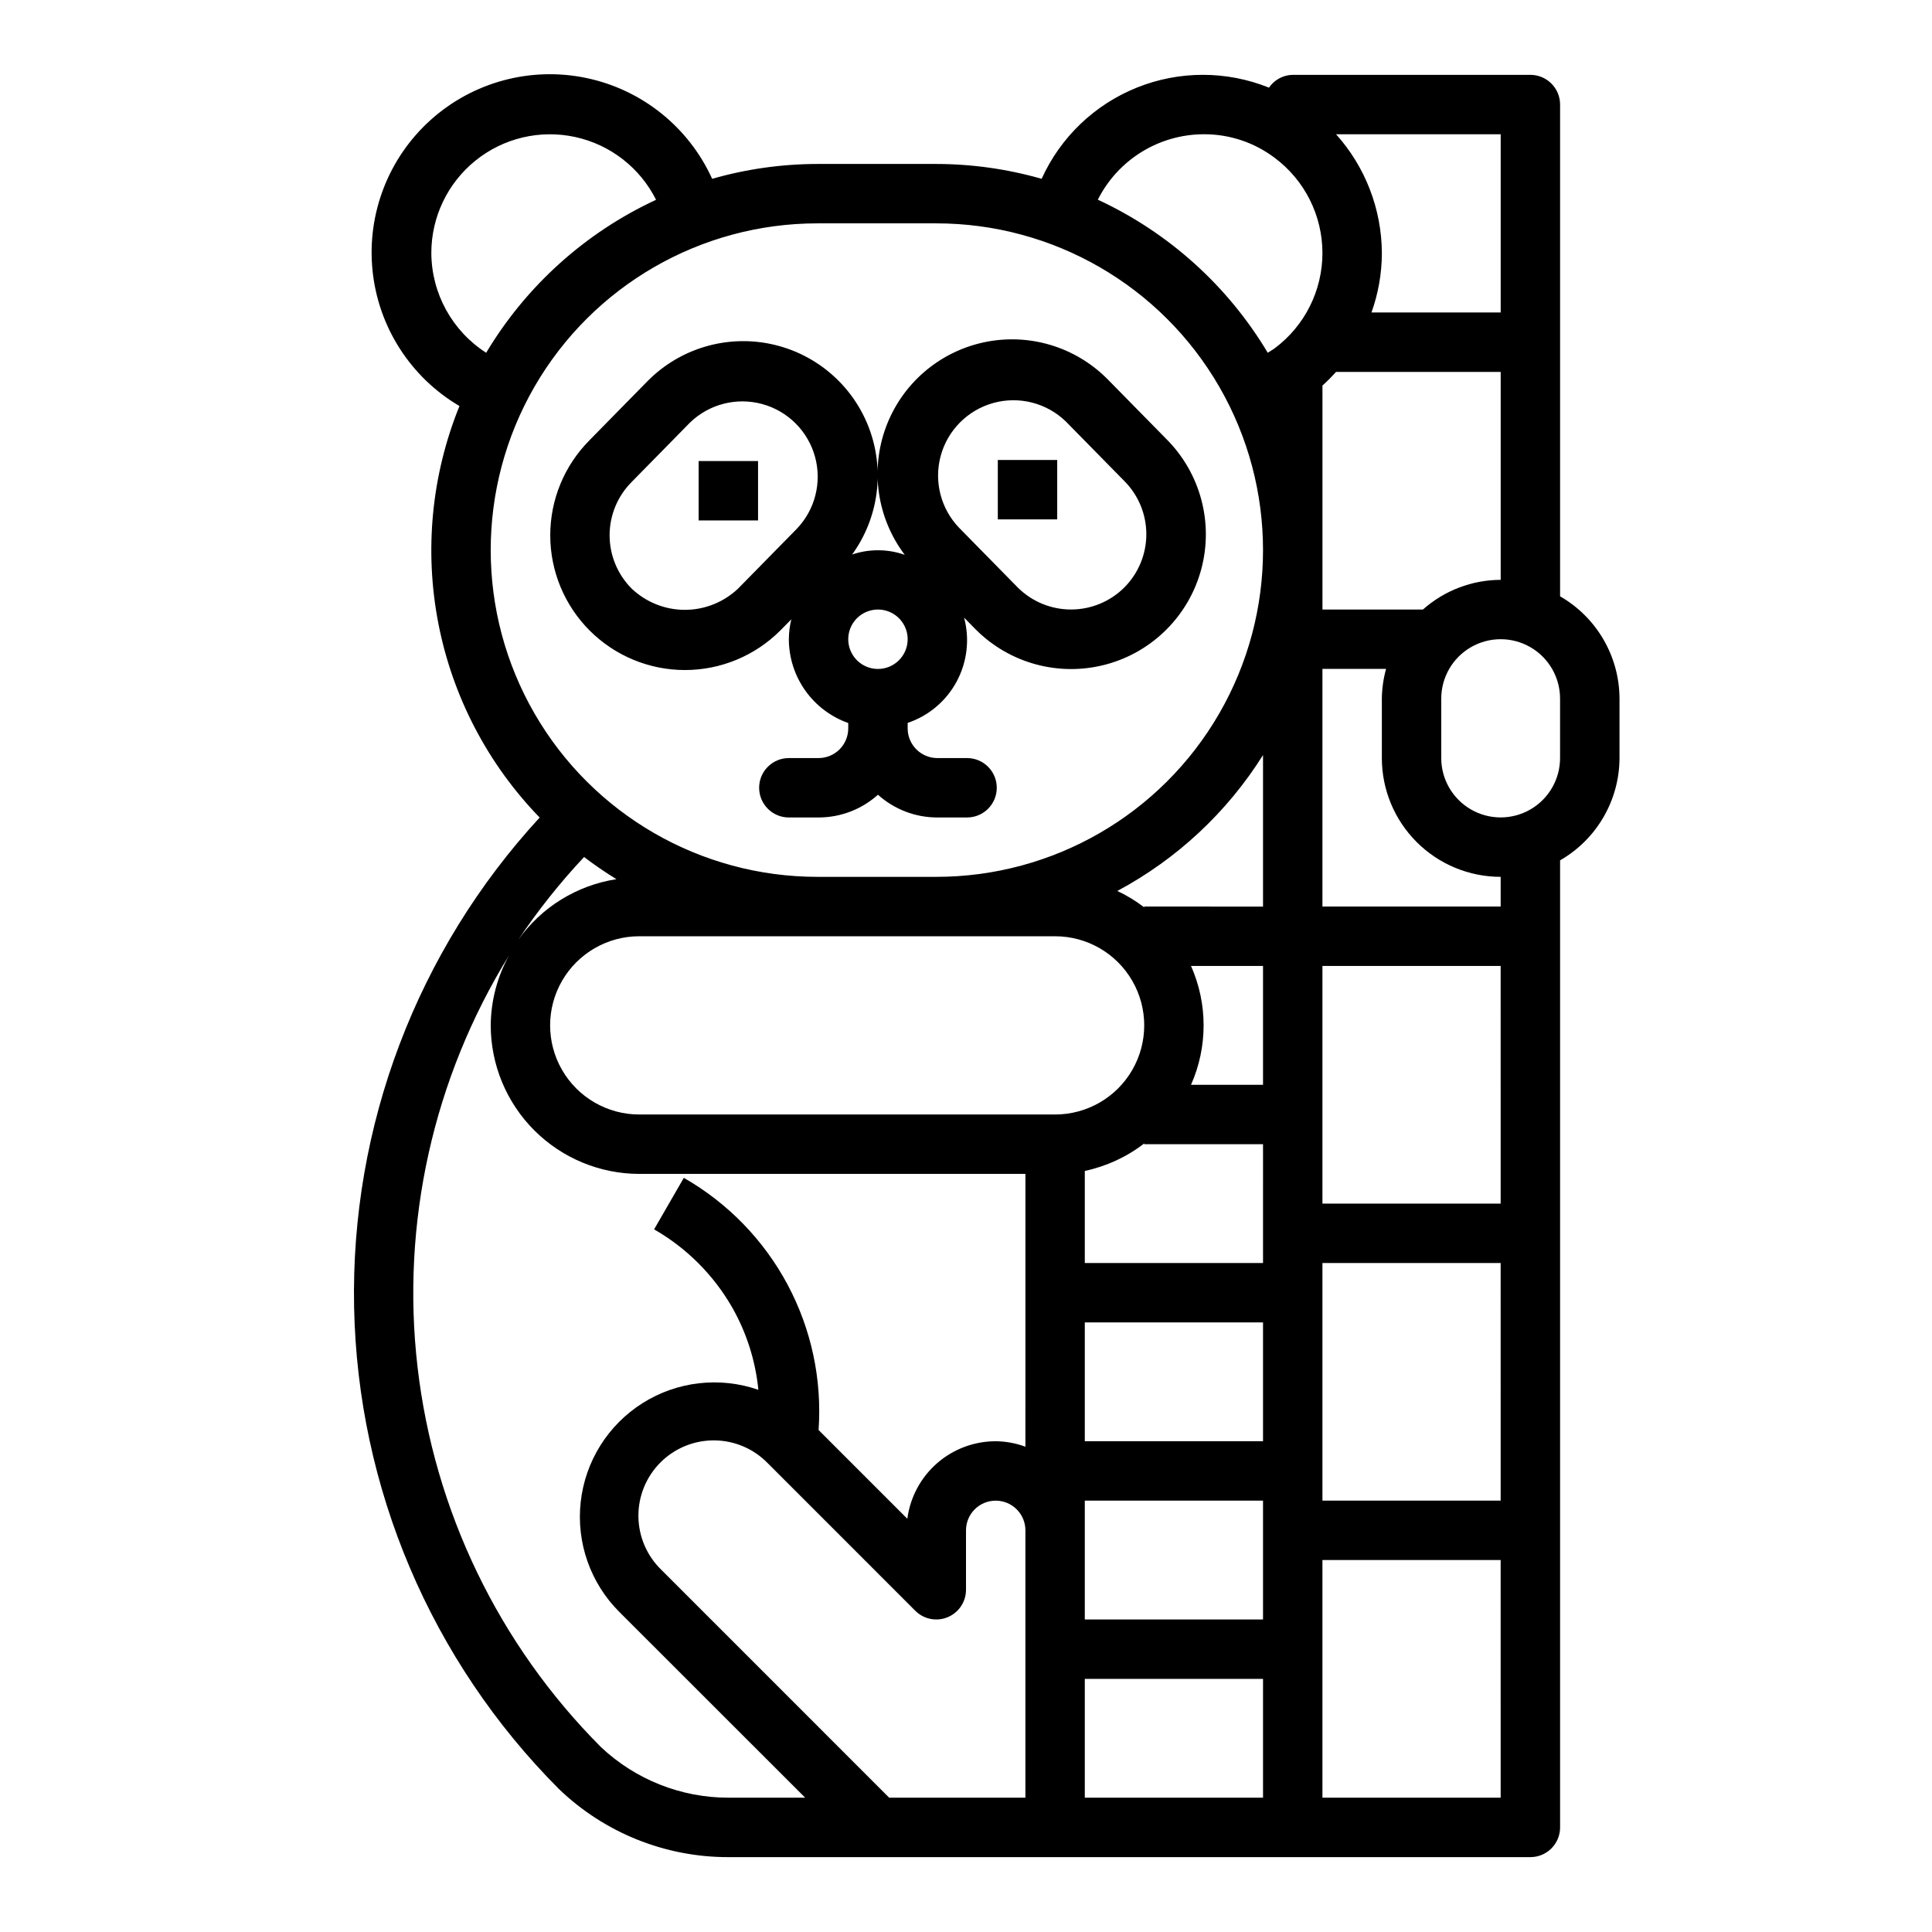 <?xml version="1.0" encoding="UTF-8"?>
<!-- Uploaded to: ICON Repo, www.svgrepo.com, Generator: ICON Repo Mixer Tools -->
<svg fill="#000000" width="800px" height="800px" version="1.1" viewBox="144 144 512 512" xmlns="http://www.w3.org/2000/svg">
 <g>
  <path d="m408.43 265.9h15.742v15.742h-15.742z"/>
  <path d="m437.61 244.59c-8.535-8.691-20.918-12.418-32.832-9.879-11.914 2.535-21.707 10.98-25.965 22.395-4.258 11.414-2.391 24.211 4.953 33.93-4.508-1.586-9.414-1.617-13.941-0.086 7.086-9.785 8.734-22.488 4.383-33.754-4.356-11.266-14.121-19.562-25.941-22.035-11.824-2.473-24.094 1.207-32.602 9.781l-15.414 15.695 0.004 0.004c-6.691 6.703-10.445 15.785-10.434 25.254 0.008 9.469 3.777 18.547 10.48 25.238 6.699 6.688 15.785 10.441 25.254 10.434 9.469-0.012 18.547-3.781 25.234-10.48l2.914-2.961c-0.422 1.738-0.641 3.523-0.652 5.312 0.02 4.867 1.543 9.609 4.359 13.578 2.82 3.969 6.797 6.969 11.383 8.59v1.418c0 2.086-0.828 4.09-2.305 5.566-1.477 1.477-3.481 2.305-5.566 2.305h-7.871c-4.348 0-7.871 3.523-7.871 7.871s3.523 7.871 7.871 7.871h7.871c5.812 0.004 11.422-2.144 15.742-6.027 4.324 3.887 9.934 6.035 15.746 6.027h7.871c4.348 0 7.871-3.523 7.871-7.871s-3.523-7.871-7.871-7.871h-7.871c-4.348 0-7.871-3.523-7.871-7.871v-1.449c5.574-1.875 10.223-5.805 13-10.988 2.777-5.184 3.477-11.23 1.957-16.91l3.094 3.148c9.008 9.027 22.152 12.562 34.477 9.273 12.324-3.289 21.957-12.906 25.27-25.223s-0.199-25.469-9.211-34.496zm-82.535 39.637-0.047 0.047-15.414 15.695c-3.809 3.625-8.859 5.644-14.117 5.644-5.254 0-10.309-2.019-14.113-5.644-3.742-3.758-5.84-8.844-5.832-14.148 0.008-5.301 2.125-10.383 5.879-14.129l15.414-15.695c5.07-4.91 12.352-6.781 19.16-4.918 6.809 1.859 12.125 7.18 13.988 13.988 1.863 6.805-0.008 14.09-4.918 19.16zm21.59 37.051c-3.184 0-6.051-1.918-7.269-4.859-1.219-2.941-0.547-6.328 1.703-8.578 2.254-2.25 5.641-2.926 8.582-1.707 2.941 1.219 4.859 4.09 4.859 7.273 0 2.086-0.832 4.09-2.309 5.566-1.473 1.477-3.477 2.305-5.566 2.305zm65.281-21.586h0.004c-3.742 3.727-8.805 5.82-14.082 5.832-5.277 0.008-10.348-2.07-14.102-5.781l-15.461-15.742-0.055-0.047v-0.004c-4.918-5.059-6.801-12.344-4.953-19.152 1.852-6.812 7.164-12.137 13.965-14.012 6.805-1.875 14.094-0.016 19.172 4.887l15.516 15.793c3.738 3.742 5.84 8.82 5.84 14.113s-2.102 10.371-5.84 14.113z"/>
  <path d="m329.15 266.18h15.742v15.742h-15.742z"/>
  <path d="m557.44 302.04v-130.33c0-2.09-0.828-4.09-2.305-5.566-1.477-1.477-3.477-2.309-5.566-2.309h-62.977c-2.527 0.035-4.879 1.301-6.297 3.394-11.219-4.519-23.754-4.531-34.98-0.027-11.227 4.5-20.281 13.168-25.273 24.188-9.074-2.602-18.469-3.926-27.914-3.938h-31.488c-9.441 0.012-18.836 1.336-27.914 3.938-6.219-13.711-18.602-23.633-33.34-26.719-14.734-3.082-30.059 1.047-41.254 11.113-11.195 10.066-16.918 24.867-15.414 39.848 1.508 14.977 10.066 28.344 23.043 35.977-7.414 18.281-9.355 38.324-5.578 57.688 3.773 19.359 13.094 37.207 26.832 51.363-32.504 35.289-50.121 81.766-49.176 129.73 0.949 47.965 20.383 93.711 54.254 127.69 12.062 11.625 28.176 18.109 44.934 18.082h212.54c2.09 0 4.09-0.832 5.566-2.305 1.477-1.477 2.305-3.481 2.305-5.566v-256.29c9.711-5.578 15.711-15.91 15.746-27.109v-15.746c-0.035-11.195-6.035-21.527-15.746-27.109zm-15.742-122.46v47.23h-34.242c1.809-5.051 2.742-10.375 2.754-15.742-0.055-11.629-4.371-22.832-12.141-31.488zm0 62.977v55.105c-7.598 0.027-14.926 2.824-20.609 7.871h-26.625v-59.355c1.266-1.141 2.465-2.352 3.598-3.621zm-283.39-31.488c-0.012-9.516 4.285-18.523 11.691-24.504 7.402-5.977 17.113-8.281 26.414-6.262 9.301 2.016 17.188 8.137 21.449 16.645-18.734 8.688-34.422 22.816-45.023 40.539-9.004-5.777-14.473-15.719-14.531-26.418zm40.477 160.05h0.004c2.754 2.098 5.617 4.059 8.57 5.871-10.492 1.621-19.879 7.422-26.023 16.082 5.207-7.781 11.043-15.125 17.453-21.953zm116.96 249.29h-36.102l-60.387-60.395c-3.84-3.723-6.027-8.828-6.07-14.18-0.043-5.348 2.066-10.488 5.848-14.273 3.781-3.781 8.926-5.887 14.273-5.844 5.348 0.039 10.457 2.227 14.18 6.07l39.078 39.086v-0.004c2.25 2.254 5.637 2.926 8.578 1.707 2.938-1.219 4.856-4.086 4.859-7.269v-15.746c0-4.348 3.523-7.871 7.871-7.871s7.871 3.523 7.871 7.871zm0-93.016c-2.519-0.93-5.184-1.422-7.871-1.449-5.734 0-11.27 2.086-15.578 5.863-4.309 3.781-7.098 9-7.84 14.684l-23.523-23.523v0.004c0.941-13.371-1.914-26.738-8.23-38.559-6.32-11.82-15.848-21.621-27.484-28.27l-7.871 13.648v0.004c8.621 4.941 15.773 12.098 20.711 20.727 3.805 6.703 6.16 14.129 6.918 21.797-10.234-3.551-21.527-2.254-30.691 3.527-9.16 5.781-15.195 15.418-16.391 26.184-1.199 10.766 2.566 21.496 10.234 29.148l49.254 49.23h-20.355c-12.566 0-24.66-4.809-33.797-13.438-27.055-27.148-44.172-62.629-48.578-100.7-4.406-38.078 4.148-76.527 24.285-109.14-3.16 5.695-4.84 12.094-4.887 18.609 0.012 10.434 4.164 20.441 11.543 27.82 7.379 7.375 17.383 11.527 27.816 11.539h102.34zm-102.34-88.039c-8.438 0-16.234-4.5-20.453-11.809-4.219-7.309-4.219-16.309 0-23.617 4.219-7.305 12.016-11.809 20.453-11.809h110.21c8.438 0 16.234 4.504 20.453 11.809 4.219 7.309 4.219 16.309 0 23.617-4.219 7.309-12.016 11.809-20.453 11.809zm165.31 181.05h-47.23v-31.488h47.23zm0-47.23h-47.23v-31.488h47.23zm0-47.23-47.23-0.004v-31.488h47.23zm0-47.23-47.23-0.004v-24.402c5.727-1.215 11.109-3.703 15.742-7.281v0.195h31.488zm0-47.23-19.082-0.004c4.449-10.027 4.449-21.465 0-31.488h19.082zm0-47.23-31.488-0.008v0.207c-2.215-1.695-4.602-3.148-7.125-4.34 15.785-8.441 29.094-20.855 38.613-36.016zm-86.594-7.879h-31.488c-30.934 0-59.52-16.504-74.988-43.297-15.469-26.793-15.469-59.801 0-86.594 15.469-26.789 44.055-43.293 74.988-43.293h31.488c30.938 0 59.523 16.504 74.992 43.293 15.469 26.793 15.469 59.801 0 86.594-15.469 26.793-44.055 43.297-74.992 43.297zm89.742-140.12c-0.59 0.449-1.258 0.789-1.898 1.227-10.594-17.738-26.285-31.871-45.027-40.562 2.613-5.199 6.617-9.574 11.566-12.633 4.949-3.062 10.648-4.691 16.469-4.711 6.816-0.039 13.461 2.172 18.891 6.297 7.93 5.945 12.594 15.281 12.594 25.191 0 9.91-4.664 19.242-12.594 25.191zm59.828 384.15h-47.234v-62.977h47.23zm0-78.719h-47.234v-62.977h47.23zm0-78.719h-47.234v-62.977h47.23zm0-78.719-47.234-0.004v-62.977h16.863c-0.707 2.566-1.086 5.211-1.117 7.871v15.746c0 8.352 3.316 16.359 9.223 22.266s13.914 9.223 22.266 9.223zm15.742-39.359v-0.004c0 5.625-3 10.82-7.871 13.633s-10.871 2.812-15.742 0c-4.871-2.812-7.875-8.008-7.875-13.633v-15.746c0-5.621 3.004-10.82 7.875-13.633 4.871-2.812 10.871-2.812 15.742 0s7.871 8.012 7.871 13.633z"/>
 </g>
</svg>